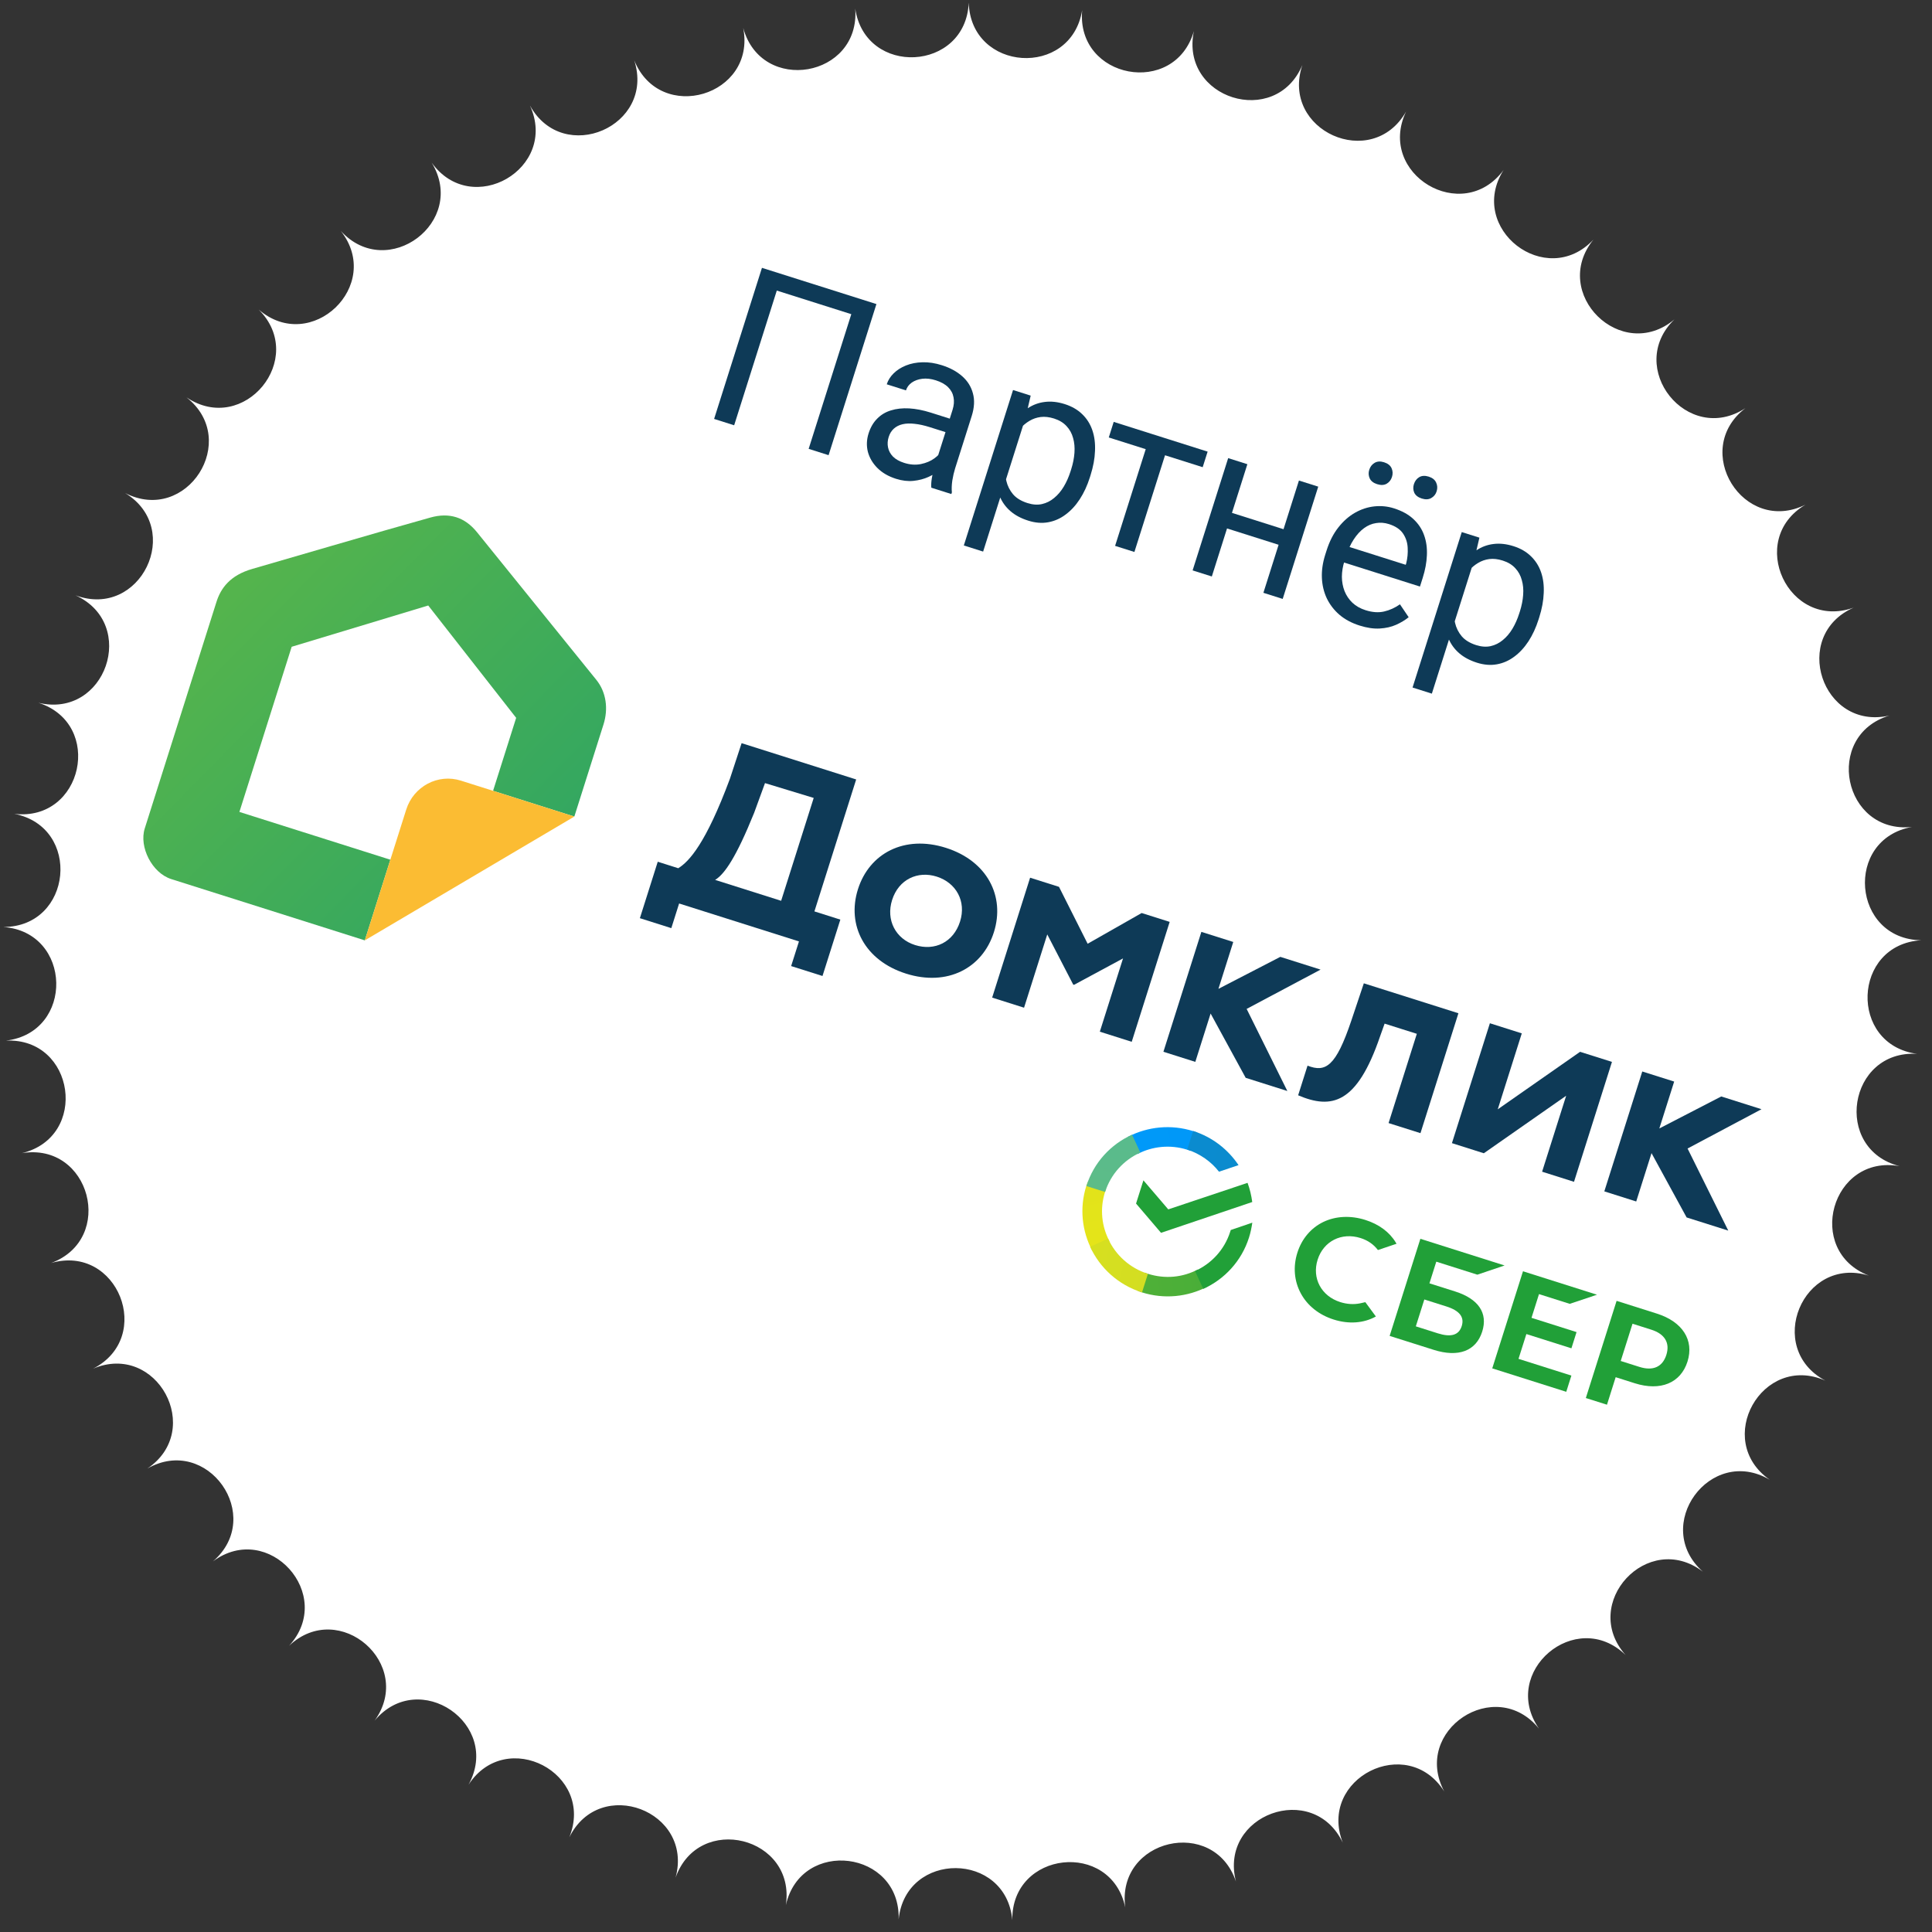 <?xml version="1.0" encoding="UTF-8"?> <svg xmlns="http://www.w3.org/2000/svg" width="104" height="104" viewBox="0 0 104 104" fill="none"><rect x="0" y="0" width="104" height="104" fill="#333333" stroke="none"/><path d="M80.937 9.153C78.95 12.301 83.224 15.611 85.775 12.899C83.429 15.791 87.282 19.583 90.136 17.192C87.465 19.785 90.842 24.007 93.958 21.97C90.999 24.229 93.853 28.821 97.189 27.167C93.983 29.06 96.275 33.957 99.782 32.709C96.375 34.21 98.071 39.343 101.702 38.519C98.141 39.606 99.218 44.904 102.921 44.515C99.256 45.174 99.699 50.562 103.422 50.614C99.706 50.834 99.508 56.237 103.198 56.729C99.482 56.508 98.647 61.85 102.253 62.774C98.589 62.115 97.128 67.321 100.599 68.665C97.039 67.578 94.972 72.574 98.261 74.32C94.853 72.819 92.211 77.535 95.269 79.658C92.064 77.764 88.882 82.135 91.668 84.605C88.709 82.345 85.032 86.309 87.507 89.091C84.835 86.497 80.716 89.999 82.844 93.053C80.498 90.162 75.993 93.151 77.745 96.436C75.758 93.288 70.931 95.724 72.282 99.193C70.681 95.832 65.6 97.679 66.532 101.284C65.339 97.757 60.075 98.99 60.574 102.68C59.807 99.037 54.434 99.639 54.493 103.361C54.163 99.653 48.756 99.616 48.374 103.319C48.485 99.598 43.121 98.921 42.303 102.553C42.853 98.871 37.607 97.565 36.366 101.075C37.347 97.484 32.292 95.566 30.645 98.905C32.044 95.455 27.251 92.953 25.22 96.073C27.018 92.813 22.555 89.761 20.169 92.62C22.339 89.595 18.268 86.037 15.562 88.593C18.075 85.846 14.453 81.832 11.463 84.05C14.283 81.62 11.161 77.205 7.93 79.054C11.018 76.974 8.44 72.221 5.013 73.675C8.325 71.975 6.328 66.951 2.752 67.989C6.242 66.692 4.853 61.468 1.18 62.075C4.799 61.201 4.038 55.848 0.319 56.017C4.016 55.577 3.893 50.172 0.18 49.9C3.903 49.9 4.42 44.518 0.765 43.809C4.462 44.249 5.612 38.967 2.067 37.83C5.686 38.705 7.453 33.595 4.067 32.047C7.557 33.343 9.916 28.479 6.736 26.541C10.049 28.241 12.966 23.69 10.039 21.39C13.126 23.47 16.562 19.295 13.927 16.665C16.747 19.096 20.652 15.357 18.346 12.433C20.86 15.18 25.18 11.929 23.236 8.754C25.406 11.779 30.08 9.062 28.526 5.679C30.323 8.939 35.286 6.794 34.142 3.251C35.542 6.701 40.723 5.158 40.007 1.504C40.988 5.096 46.316 4.176 46.037 0.464C46.586 4.146 51.986 3.863 52.147 0.143C52.258 3.865 57.652 4.222 58.253 0.548C57.922 4.256 63.237 5.25 64.268 1.672C63.501 5.315 68.661 6.93 70.107 3.5C68.915 7.027 73.848 9.24 75.69 6.005C74.089 9.366 78.725 12.148 80.937 9.153Z" fill="white"></path><path d="M9.221 47.322L19.638 50.62L21.012 46.278L12.887 43.706L15.701 34.816L23.052 32.594L27.785 38.642L26.542 42.57L30.917 43.955L32.488 38.993C32.749 38.166 32.642 37.266 32.1 36.596L25.676 28.648C25.018 27.833 24.181 27.578 23.176 27.857C20.496 28.601 14.8 30.277 13.59 30.622C12.381 30.967 11.884 31.668 11.653 32.398L7.792 44.595C7.477 45.587 8.179 46.992 9.221 47.322Z" fill="url(#paint0_linear_1398_2529)"></path><path d="M19.638 50.62L21.868 43.578C22.264 42.328 23.579 41.632 24.808 42.021L30.917 43.955L19.638 50.62Z" fill="#FBBC33"></path><path d="M36.511 46.737C37.092 46.379 37.992 45.418 39.293 41.917L39.921 40.005L46.088 41.958L43.84 49.061L45.236 49.503L44.275 52.538L42.587 52.004L43.008 50.677L36.557 48.635L36.137 49.962L34.445 49.426L35.407 46.387L36.511 46.737ZM38.495 47.365L42.049 48.49L43.802 42.953L41.18 42.155L40.596 43.754C39.623 46.162 38.999 47.06 38.495 47.365Z" fill="#0E3A57"></path><path d="M50.914 45.638C53.14 46.342 54.115 48.243 53.501 50.182C52.889 52.117 50.996 53.115 48.77 52.41C46.545 51.706 45.57 49.805 46.184 47.866C46.798 45.927 48.689 44.933 50.914 45.638ZM49.257 50.872C50.316 51.207 51.327 50.722 51.68 49.606C52.026 48.514 51.469 47.519 50.424 47.188C49.407 46.866 48.376 47.327 48.022 48.448C47.681 49.523 48.211 50.541 49.257 50.872Z" fill="#0E3A57"></path><path d="M55.451 47.247L57.006 47.739L58.548 50.802L61.456 49.148L62.964 49.625L60.921 56.08L59.204 55.536L60.453 51.592L57.816 53.013L57.77 52.999L56.374 50.3L55.125 54.245L53.408 53.701L55.451 47.247Z" fill="#0E3A57"></path><path d="M88.404 57.678L90.121 58.221L88.078 64.676L86.361 64.132L88.404 57.678ZM90.842 61.825L93.033 66.244L90.791 65.535L88.429 61.207L92.655 59.023L94.822 59.709L90.842 61.825Z" fill="#0E3A57"></path><path d="M64.67 50.163L66.387 50.706L64.344 57.161L62.627 56.617L64.67 50.163ZM67.107 54.31L69.298 58.729L67.056 58.02L64.695 53.692L68.92 51.508L71.087 52.194L67.107 54.31Z" fill="#0E3A57"></path><path d="M74.534 55.102L74.288 55.792C73.041 59.442 71.677 59.724 69.879 58.96L70.385 57.364C71.36 57.745 71.91 57.41 72.741 54.943L73.415 52.932L78.507 54.544L76.464 60.998L74.747 60.455L76.268 55.65L74.534 55.102Z" fill="#0E3A57"></path><path d="M78.158 61.536L80.201 55.082L81.918 55.626L80.624 59.715L85.056 56.619L86.772 57.162L84.729 63.617L83.012 63.073L84.307 58.984L79.875 62.08L78.158 61.536Z" fill="#0E3A57"></path><path d="M84.5 70.186L85.966 69.695L81.983 68.433L80.328 73.66L84.312 74.921L84.588 74.048L81.742 73.147L82.165 71.812L84.59 72.58L84.866 71.707L82.441 70.939L82.845 69.662L84.5 70.186Z" fill="#21A038"></path><path d="M78.331 69.52L76.947 69.082L77.316 67.916L79.525 68.616L80.993 68.121L76.459 66.685L74.805 71.912L77.175 72.662C78.509 73.084 79.457 72.725 79.788 71.679C80.104 70.682 79.585 69.918 78.331 69.52ZM77.397 71.773L76.214 71.398L76.672 69.951L77.856 70.326C78.576 70.554 78.837 70.904 78.685 71.384C78.528 71.88 78.098 71.994 77.397 71.773Z" fill="#21A038"></path><path d="M89.189 70.711L87.022 70.025L85.366 75.256L86.504 75.616L86.972 74.135L88.001 74.461C89.385 74.899 90.472 74.448 90.838 73.294C91.203 72.14 90.572 71.149 89.189 70.711ZM88.252 73.581L87.244 73.262L87.879 71.256L88.887 71.576C89.617 71.806 89.904 72.289 89.7 72.934C89.494 73.583 88.982 73.812 88.252 73.581Z" fill="#21A038"></path><path d="M73.21 70.16C72.868 70.229 72.504 70.205 72.149 70.093C71.124 69.769 70.613 68.806 70.928 67.81C71.244 66.813 72.216 66.32 73.241 66.645C73.629 66.767 73.944 66.986 74.174 67.29L75.175 66.952L75.136 66.885C74.794 66.317 74.224 65.9 73.495 65.669C72.707 65.42 71.907 65.458 71.242 65.775C70.573 66.096 70.074 66.684 69.838 67.432C69.599 68.185 69.665 68.961 70.021 69.619C70.375 70.282 71.005 70.782 71.789 71.03C72.61 71.29 73.412 71.23 74.064 70.867C73.775 70.476 73.496 70.096 73.496 70.096L73.21 70.16Z" fill="#21A038"></path><path d="M67.156 63.673C67.279 64.004 67.36 64.35 67.409 64.705L62.498 66.363L61.154 64.788L61.55 63.538L62.888 65.101L67.156 63.673Z" fill="#21A038"></path><path d="M59.484 64.164C59.503 64.104 59.519 64.053 59.547 63.996L58.554 63.625C58.532 63.693 58.499 63.767 58.477 63.836C58.098 65.035 58.245 66.278 58.79 67.317L59.731 66.833C59.308 66.04 59.191 65.089 59.484 64.164Z" fill="url(#paint1_linear_1398_2529)"></path><path d="M63.911 61.89C63.972 61.909 64.023 61.926 64.081 61.953L64.45 60.968C64.381 60.946 64.306 60.913 64.237 60.891C63.029 60.509 61.778 60.65 60.735 61.186L61.226 62.124C62.023 61.707 62.988 61.598 63.911 61.89Z" fill="url(#paint2_linear_1398_2529)"></path><path d="M61.794 68.569C61.733 68.55 61.682 68.534 61.624 68.506L61.255 69.491C61.324 69.513 61.399 69.546 61.468 69.568C62.676 69.951 63.926 69.809 64.97 69.273L64.478 68.336C63.679 68.761 62.726 68.864 61.794 68.569Z" fill="url(#paint3_linear_1398_2529)"></path><path d="M65.619 63.073L66.671 62.719C66.11 61.882 65.269 61.21 64.225 60.88L63.908 61.881C64.613 62.114 65.201 62.536 65.619 63.073Z" fill="url(#paint4_linear_1398_2529)"></path><path d="M67.234 66.617C67.318 66.352 67.373 66.087 67.412 65.816L66.251 66.212C66.243 66.238 66.232 66.272 66.224 66.298C65.912 67.282 65.202 68.028 64.328 68.42L64.773 69.381C65.903 68.872 66.83 67.893 67.234 66.617Z" fill="#21A038"></path><path d="M61.792 68.569C60.799 68.255 60.046 67.546 59.647 66.675L58.682 67.114C59.206 68.25 60.189 69.164 61.475 69.571L61.792 68.569Z" fill="url(#paint5_linear_1398_2529)"></path><path d="M61.385 62.042L60.939 61.081C59.798 61.596 58.883 62.569 58.479 63.845L59.489 64.164C59.798 63.188 60.511 62.434 61.385 62.042Z" fill="url(#paint6_linear_1398_2529)"></path><path d="M47.178 16.368L44.603 24.502L43.53 24.162L45.826 16.912L41.815 15.642L39.52 22.893L38.441 22.551L41.016 14.418L47.178 16.368Z" fill="#0E3A57"></path><path d="M50.293 25.166L51.278 22.055C51.353 21.816 51.37 21.594 51.329 21.389C51.292 21.18 51.194 20.998 51.035 20.841C50.876 20.684 50.657 20.561 50.377 20.473C50.117 20.39 49.873 20.362 49.648 20.389C49.426 20.417 49.236 20.486 49.078 20.596C48.924 20.707 48.821 20.846 48.768 21.014L47.734 20.687C47.803 20.471 47.926 20.274 48.105 20.098C48.284 19.921 48.505 19.78 48.768 19.674C49.035 19.567 49.332 19.509 49.658 19.501C49.989 19.491 50.337 19.544 50.702 19.66C51.142 19.799 51.505 19.996 51.793 20.251C52.085 20.507 52.278 20.816 52.373 21.178C52.472 21.537 52.45 21.942 52.308 22.393L51.416 25.208C51.353 25.409 51.302 25.629 51.263 25.867C51.229 26.106 51.221 26.318 51.24 26.505L51.211 26.594L50.133 26.253C50.119 26.117 50.128 25.946 50.161 25.739C50.194 25.528 50.239 25.337 50.293 25.166ZM51.304 22.592L51.086 23.321L50.041 22.991C49.747 22.898 49.477 22.839 49.23 22.814C48.986 22.785 48.77 22.793 48.584 22.837C48.398 22.88 48.242 22.96 48.115 23.075C47.99 23.187 47.897 23.336 47.838 23.523C47.778 23.712 47.766 23.899 47.803 24.083C47.839 24.266 47.928 24.432 48.069 24.579C48.216 24.724 48.416 24.836 48.669 24.916C48.986 25.017 49.286 25.038 49.571 24.981C49.855 24.923 50.099 24.82 50.302 24.671C50.508 24.523 50.646 24.36 50.715 24.181L50.999 24.818C50.923 24.966 50.798 25.117 50.622 25.27C50.447 25.424 50.234 25.557 49.985 25.671C49.741 25.782 49.469 25.854 49.168 25.885C48.872 25.915 48.56 25.877 48.232 25.774C47.822 25.644 47.488 25.45 47.23 25.192C46.975 24.935 46.805 24.646 46.718 24.323C46.637 23.998 46.649 23.668 46.755 23.333C46.858 23.009 47.011 22.744 47.216 22.539C47.421 22.329 47.669 22.18 47.959 22.092C48.251 22 48.578 21.964 48.94 21.984C49.302 22.005 49.69 22.081 50.103 22.211L51.304 22.592Z" fill="#0E3A57"></path><path d="M55.204 22.486L52.922 29.692L51.883 29.363L54.532 20.995L55.482 21.296L55.204 22.486ZM58.703 25.585L58.666 25.702C58.527 26.142 58.346 26.533 58.122 26.876C57.9 27.216 57.645 27.491 57.356 27.703C57.072 27.916 56.76 28.053 56.421 28.114C56.083 28.175 55.725 28.146 55.349 28.026C54.965 27.905 54.646 27.735 54.392 27.515C54.138 27.295 53.947 27.032 53.819 26.725C53.691 26.418 53.619 26.076 53.603 25.698C53.591 25.321 53.63 24.913 53.72 24.475L53.918 23.849C54.104 23.416 54.315 23.043 54.55 22.728C54.784 22.413 55.042 22.162 55.322 21.977C55.607 21.788 55.915 21.675 56.247 21.636C56.58 21.594 56.936 21.633 57.316 21.753C57.696 21.874 58.01 22.055 58.257 22.297C58.505 22.535 58.686 22.822 58.801 23.158C58.916 23.493 58.964 23.867 58.944 24.279C58.93 24.688 58.849 25.123 58.703 25.585ZM57.627 25.373L57.664 25.256C57.76 24.955 57.817 24.662 57.838 24.377C57.859 24.089 57.835 23.823 57.765 23.579C57.699 23.333 57.582 23.12 57.414 22.94C57.247 22.756 57.022 22.619 56.739 22.529C56.478 22.447 56.237 22.42 56.015 22.448C55.797 22.477 55.596 22.547 55.414 22.657C55.233 22.764 55.069 22.9 54.922 23.067C54.779 23.231 54.656 23.409 54.55 23.6L54.092 25.047C54.084 25.331 54.11 25.61 54.171 25.884C54.233 26.153 54.354 26.394 54.532 26.607C54.712 26.815 54.971 26.973 55.31 27.08C55.59 27.169 55.848 27.187 56.086 27.135C56.328 27.081 56.547 26.972 56.742 26.808C56.941 26.646 57.114 26.442 57.261 26.198C57.41 25.95 57.531 25.675 57.627 25.373Z" fill="#0E3A57"></path><path d="M62.979 23.669L61.065 29.713L60.026 29.384L61.94 23.34L62.979 23.669ZM65.007 24.311L64.741 25.149L59.686 23.549L59.951 22.71L65.007 24.311Z" fill="#0E3A57"></path><path d="M69.294 28.551L69.029 29.389L65.834 28.377L66.099 27.539L69.294 28.551ZM67.146 24.988L65.233 31.032L64.199 30.705L66.113 24.661L67.146 24.988ZM70.961 26.196L69.048 32.24L68.009 31.911L69.922 25.867L70.961 26.196Z" fill="#0E3A57"></path><path d="M73.186 33.673C72.765 33.54 72.405 33.348 72.108 33.098C71.815 32.846 71.587 32.55 71.423 32.212C71.264 31.874 71.175 31.506 71.158 31.108C71.141 30.709 71.2 30.297 71.334 29.872L71.408 29.638C71.564 29.146 71.775 28.732 72.042 28.394C72.309 28.053 72.611 27.788 72.945 27.598C73.279 27.409 73.627 27.296 73.987 27.258C74.347 27.221 74.697 27.256 75.035 27.363C75.468 27.5 75.816 27.692 76.082 27.94C76.351 28.189 76.544 28.48 76.66 28.811C76.778 29.139 76.828 29.499 76.81 29.891C76.794 30.279 76.719 30.686 76.584 31.11L76.437 31.574L71.924 30.145L72.191 29.302L75.671 30.403L75.696 30.325C75.766 30.052 75.792 29.774 75.776 29.49C75.763 29.207 75.68 28.952 75.527 28.723C75.374 28.494 75.121 28.324 74.767 28.212C74.532 28.138 74.3 28.119 74.071 28.158C73.843 28.192 73.627 28.284 73.425 28.432C73.222 28.581 73.037 28.783 72.871 29.038C72.704 29.292 72.563 29.602 72.447 29.967L72.373 30.201C72.282 30.488 72.236 30.77 72.234 31.049C72.237 31.324 72.285 31.581 72.377 31.819C72.474 32.059 72.614 32.267 72.8 32.445C72.989 32.623 73.225 32.758 73.508 32.847C73.873 32.963 74.206 32.986 74.506 32.917C74.807 32.848 75.091 32.719 75.36 32.53L75.829 33.225C75.636 33.381 75.41 33.517 75.153 33.632C74.895 33.747 74.602 33.814 74.272 33.833C73.946 33.852 73.584 33.799 73.186 33.673ZM73.707 25.289C73.76 25.121 73.857 24.996 73.998 24.914C74.138 24.831 74.308 24.822 74.505 24.884C74.706 24.948 74.841 25.054 74.908 25.202C74.976 25.351 74.983 25.509 74.93 25.676C74.879 25.836 74.784 25.958 74.643 26.04C74.503 26.119 74.333 26.126 74.132 26.063C73.934 26 73.801 25.897 73.732 25.752C73.665 25.603 73.656 25.449 73.707 25.289ZM76.111 26.062C76.164 25.895 76.259 25.769 76.396 25.686C76.537 25.603 76.708 25.594 76.909 25.657C77.106 25.72 77.239 25.825 77.307 25.974C77.378 26.123 77.387 26.282 77.334 26.45C77.284 26.61 77.186 26.73 77.041 26.812C76.902 26.89 76.733 26.898 76.536 26.836C76.335 26.772 76.2 26.668 76.131 26.523C76.067 26.376 76.06 26.222 76.111 26.062Z" fill="#0E3A57"></path><path d="M79.358 30.133L77.077 37.339L76.038 37.01L78.687 28.642L79.637 28.942L79.358 30.133ZM82.858 33.231L82.82 33.349C82.681 33.788 82.5 34.18 82.277 34.523C82.055 34.862 81.799 35.138 81.511 35.35C81.226 35.563 80.915 35.7 80.576 35.76C80.237 35.821 79.88 35.792 79.503 35.673C79.12 35.551 78.801 35.381 78.547 35.161C78.293 34.941 78.102 34.678 77.973 34.371C77.845 34.064 77.773 33.722 77.758 33.344C77.746 32.968 77.785 32.56 77.874 32.121L78.072 31.495C78.259 31.063 78.469 30.689 78.704 30.374C78.939 30.059 79.196 29.809 79.477 29.623C79.761 29.434 80.07 29.321 80.402 29.283C80.734 29.241 81.091 29.28 81.471 29.4C81.851 29.52 82.164 29.701 82.411 29.944C82.659 30.182 82.841 30.469 82.956 30.804C83.071 31.14 83.119 31.513 83.099 31.925C83.084 32.334 83.004 32.77 82.858 33.231ZM81.781 33.02L81.819 32.903C81.914 32.601 81.972 32.308 81.992 32.023C82.014 31.735 81.99 31.469 81.919 31.226C81.854 30.98 81.737 30.767 81.568 30.586C81.401 30.402 81.176 30.265 80.893 30.176C80.633 30.093 80.391 30.066 80.169 30.094C79.951 30.123 79.751 30.193 79.568 30.303C79.387 30.41 79.223 30.547 79.076 30.713C78.934 30.877 78.81 31.055 78.704 31.247L78.246 32.694C78.238 32.978 78.265 33.257 78.326 33.53C78.388 33.8 78.508 34.041 78.687 34.253C78.867 34.461 79.126 34.619 79.465 34.727C79.744 34.815 80.003 34.833 80.24 34.782C80.483 34.727 80.702 34.618 80.897 34.455C81.096 34.292 81.269 34.089 81.416 33.844C81.564 33.596 81.686 33.322 81.781 33.02Z" fill="#0E3A57"></path><defs><linearGradient id="paint0_linear_1398_2529" x1="2.482" y1="20.415" x2="72.519" y2="89.102" gradientUnits="userSpaceOnUse"><stop stop-color="#6BBD3F"></stop><stop offset="0.427" stop-color="#2CA465"></stop><stop offset="0.828" stop-color="#148F82"></stop><stop offset="1" stop-color="#0276A2"></stop></linearGradient><linearGradient id="paint1_linear_1398_2529" x1="77.07" y1="99.561" x2="54.755" y2="-7.231" gradientUnits="userSpaceOnUse"><stop offset="0.144" stop-color="#F2E913"></stop><stop offset="0.304" stop-color="#E7E518"></stop><stop offset="0.582" stop-color="#CADB26"></stop><stop offset="0.891" stop-color="#A3CD39"></stop></linearGradient><linearGradient id="paint2_linear_1398_2529" x1="9.177" y1="75.626" x2="105.654" y2="53.408" gradientUnits="userSpaceOnUse"><stop offset="0.059" stop-color="#0FA8E0"></stop><stop offset="0.538" stop-color="#0099F9"></stop><stop offset="0.923" stop-color="#0291EB"></stop></linearGradient><linearGradient id="paint3_linear_1398_2529" x1="-1.645" y1="71.688" x2="101.864" y2="57.551" gradientUnits="userSpaceOnUse"><stop offset="0.123" stop-color="#A3CD39"></stop><stop offset="0.285" stop-color="#86C339"></stop><stop offset="0.869" stop-color="#21A038"></stop></linearGradient><linearGradient id="paint4_linear_1398_2529" x1="-7.63" y1="22.253" x2="101.896" y2="41.962" gradientUnits="userSpaceOnUse"><stop offset="0.057" stop-color="#0291EB"></stop><stop offset="0.79" stop-color="#0C8ACB"></stop></linearGradient><linearGradient id="paint5_linear_1398_2529" x1="8.315" y1="27.328" x2="110.837" y2="52.397" gradientUnits="userSpaceOnUse"><stop offset="0.132" stop-color="#F2E913"></stop><stop offset="0.298" stop-color="#EBE716"></stop><stop offset="0.531" stop-color="#D9E01F"></stop><stop offset="0.802" stop-color="#BBD62D"></stop><stop offset="0.983" stop-color="#A3CD39"></stop></linearGradient><linearGradient id="paint6_linear_1398_2529" x1="18.574" y1="107.236" x2="45.597" y2="-0.223" gradientUnits="userSpaceOnUse"><stop offset="0.07" stop-color="#A3CD39"></stop><stop offset="0.26" stop-color="#81C55F"></stop><stop offset="0.922" stop-color="#0FA8E0"></stop></linearGradient></defs></svg> 